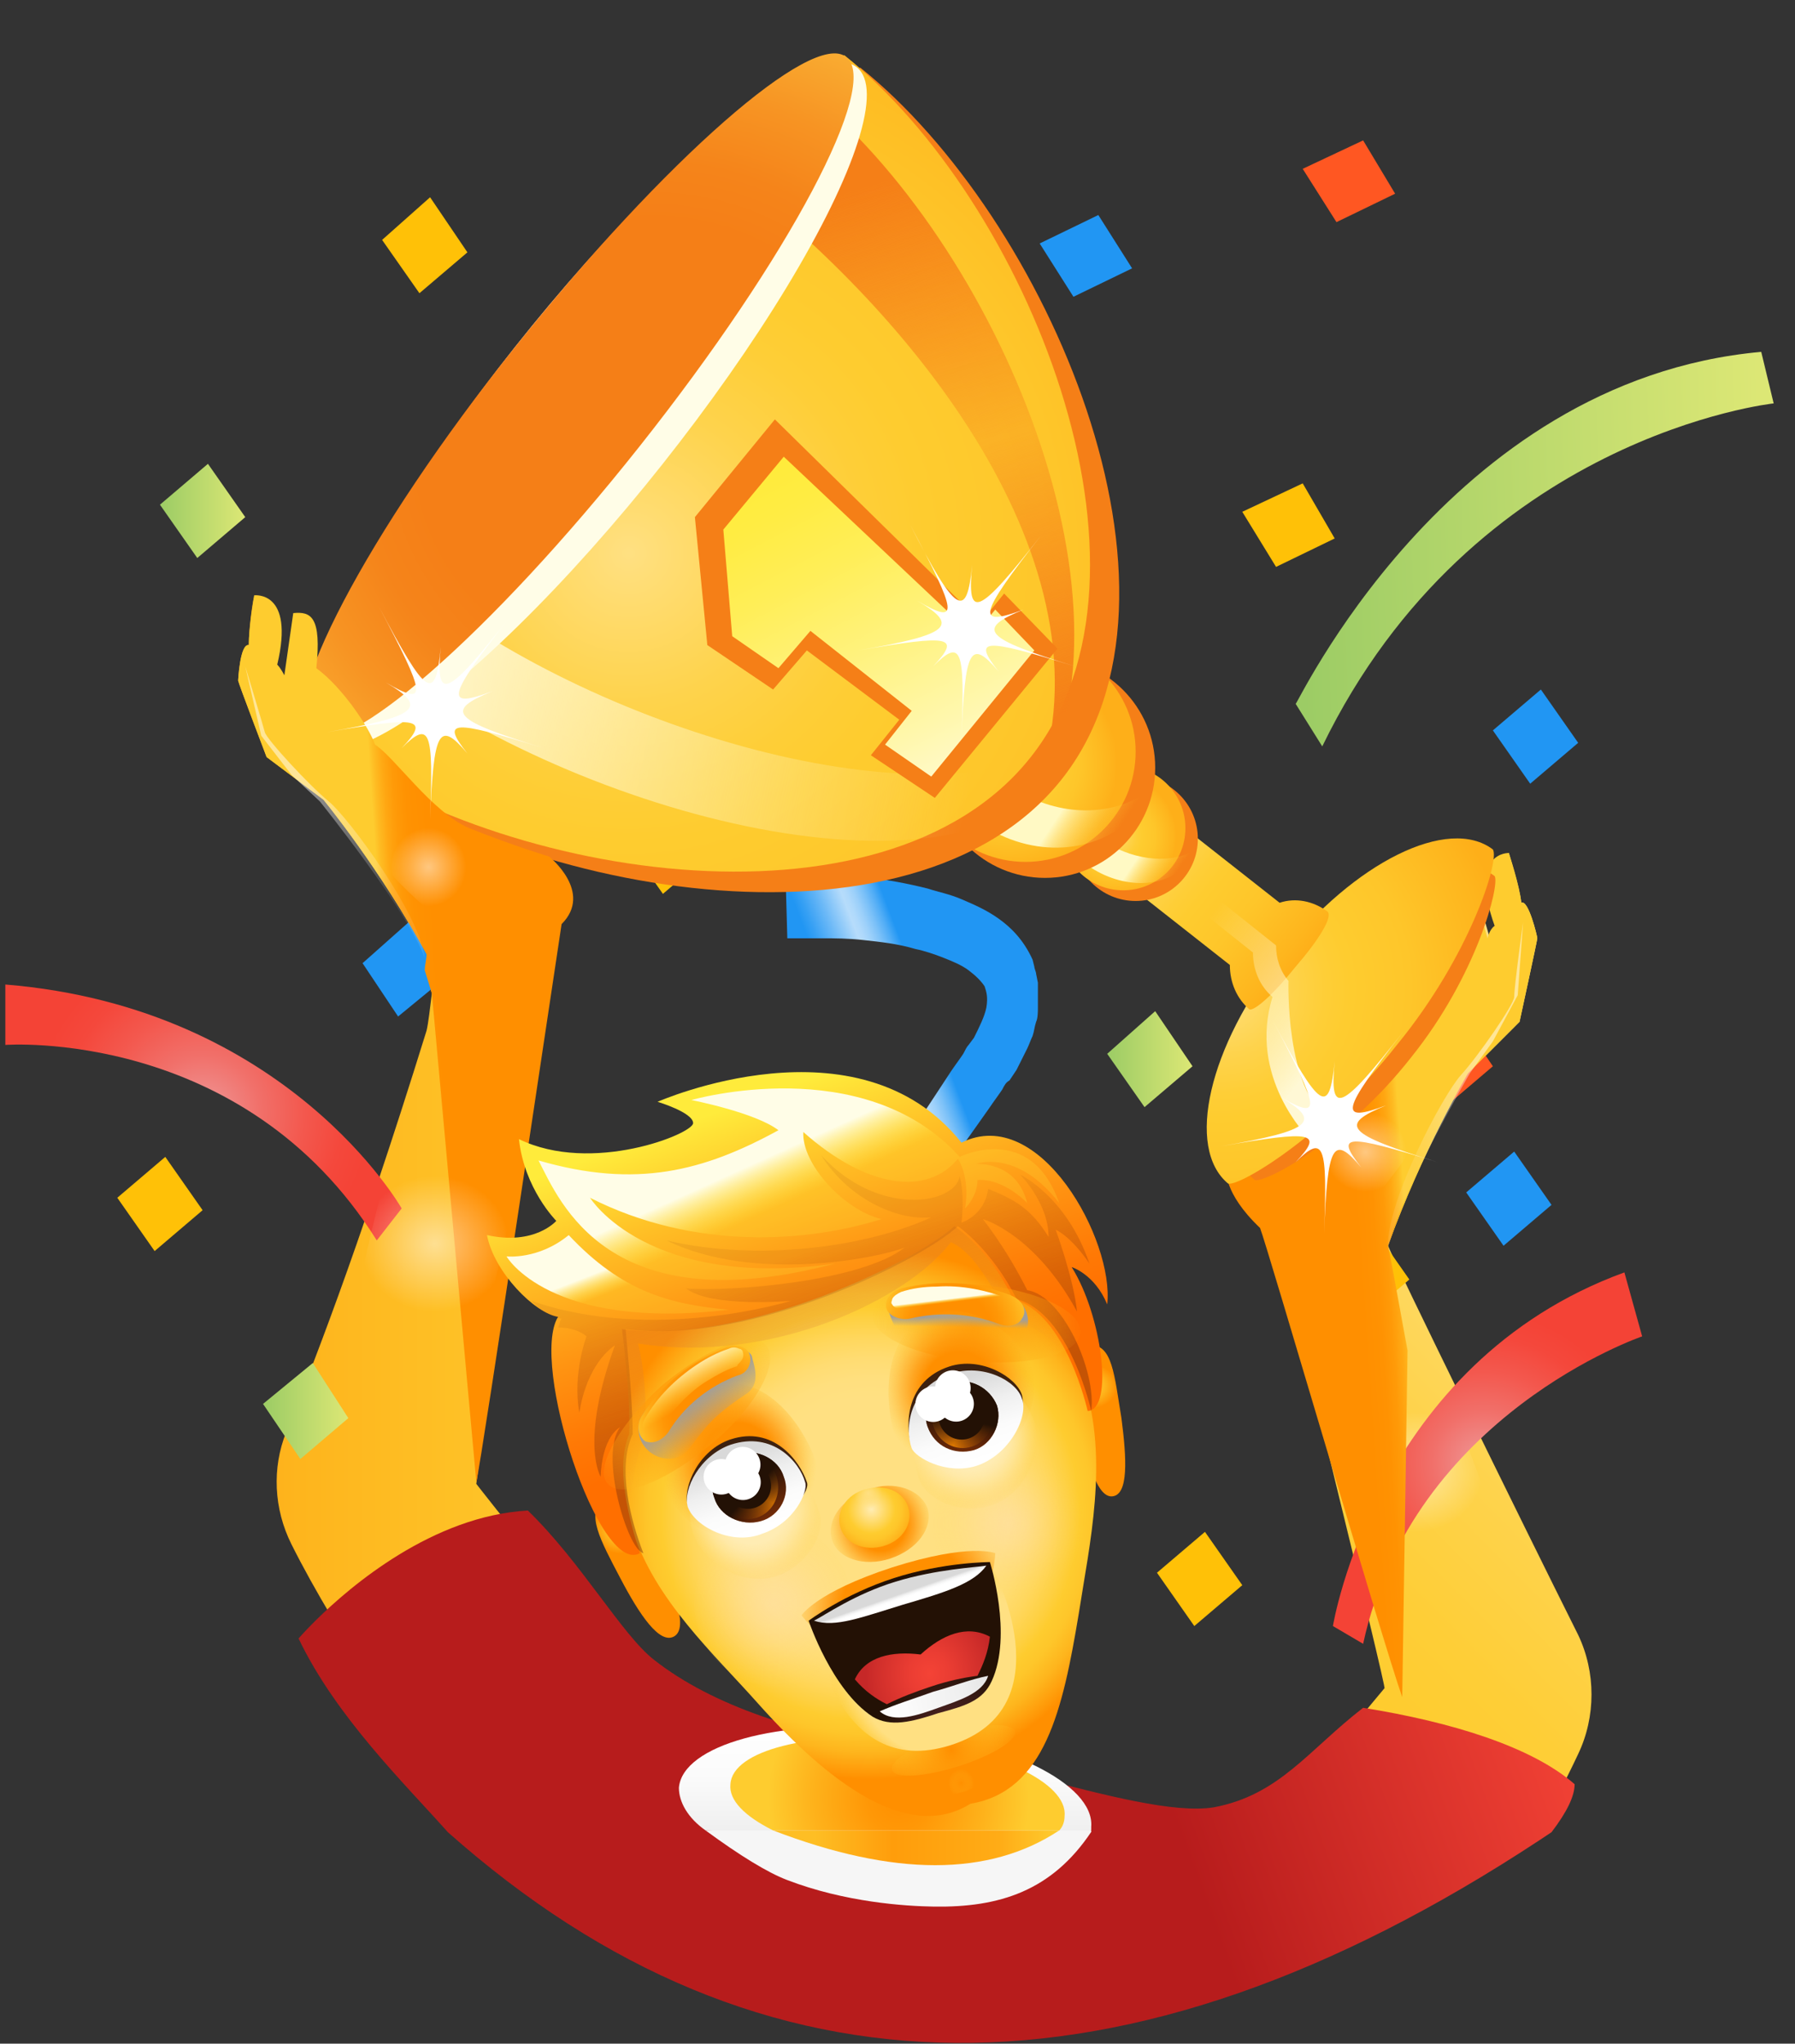 <?xml version="1.0" encoding="UTF-8"?>
<svg width="101px" height="115px" viewBox="0 0 101 115" version="1.1" xmlns="http://www.w3.org/2000/svg" xmlns:xlink="http://www.w3.org/1999/xlink">
    <rect x="0" y="0" width="101" height="115" fill="#333333" stroke="none"/>
    <title>Group 2</title>
    <defs>
        <linearGradient x1="11.597%" y1="159.279%" x2="62.225%" y2="26.175%" id="linearGradient-1">
            <stop stop-color="#FEAF19" offset="0%"></stop>
            <stop stop-color="#FEB51D" offset="7.135%"></stop>
            <stop stop-color="#FEC62A" offset="34.79%"></stop>
            <stop stop-color="#FECC2F" offset="55.24%"></stop>
            <stop stop-color="#FECE37" offset="63.71%"></stop>
            <stop stop-color="#FED34C" offset="76.77%"></stop>
            <stop stop-color="#FFDC70" offset="92.71%"></stop>
            <stop stop-color="#FFE082" offset="100%"></stop>
        </linearGradient>
        <radialGradient cx="50.269%" cy="50.084%" fx="50.269%" fy="50.084%" r="23.689%" gradientTransform="translate(0.503,0.501),scale(1,0.429),rotate(-19.138),translate(-0.503,-0.501)" id="radialGradient-2">
            <stop stop-color="#FFFFFF" offset="0%"></stop>
            <stop stop-color="#FFFFFF" stop-opacity="0.033" offset="96.72%"></stop>
            <stop stop-color="#FFFFFF" stop-opacity="0" offset="100%"></stop>
        </radialGradient>
        <linearGradient x1="-0.301%" y1="50.295%" x2="99.832%" y2="50.295%" id="linearGradient-3">
            <stop stop-color="#FEAF19" offset="0%"></stop>
            <stop stop-color="#FEB51D" offset="7.135%"></stop>
            <stop stop-color="#FEC62A" offset="34.79%"></stop>
            <stop stop-color="#FECC2F" offset="55.24%"></stop>
            <stop stop-color="#FECE37" offset="63.71%"></stop>
            <stop stop-color="#FED34C" offset="76.77%"></stop>
            <stop stop-color="#FFDC70" offset="92.71%"></stop>
            <stop stop-color="#FFE082" offset="100%"></stop>
        </linearGradient>
        <linearGradient x1="67.927%" y1="47.123%" x2="101.413%" y2="41.295%" id="linearGradient-4">
            <stop stop-color="#B71C1C" offset="0%"></stop>
            <stop stop-color="#F44336" offset="100%"></stop>
            <stop stop-color="#D8D8D8" offset="100%"></stop>
            <stop stop-color="#C72723" offset="100%"></stop>
        </linearGradient>
        <linearGradient x1="61.682%" y1="38.87%" x2="43.124%" y2="53.98%" id="linearGradient-5">
            <stop stop-color="#2196F3" offset="0%"></stop>
            <stop stop-color="#51ADF6" offset="10.3%"></stop>
            <stop stop-color="#7CC1F8" offset="21.08%"></stop>
            <stop stop-color="#9CD0FA" offset="30.79%"></stop>
            <stop stop-color="#AFD9FB" offset="38.98%"></stop>
            <stop stop-color="#B6DCFB" offset="44.66%"></stop>
            <stop stop-color="#6CB9F7" offset="69.74%"></stop>
            <stop stop-color="#36A0F4" offset="90.13%"></stop>
            <stop stop-color="#2196F3" offset="100%"></stop>
        </linearGradient>
        <radialGradient cx="48.932%" cy="51.364%" fx="48.932%" fy="51.364%" r="48.932%" gradientTransform="translate(0.489,0.514),scale(1,0.833),rotate(-22.84),translate(-0.489,-0.514)" id="radialGradient-6">
            <stop stop-color="#EF9A9A" offset="0%"></stop>
            <stop stop-color="#EF9392" offset="5.284%"></stop>
            <stop stop-color="#F1706A" offset="34.05%"></stop>
            <stop stop-color="#F3584E" offset="60.39%"></stop>
            <stop stop-color="#F4483C" offset="83.24%"></stop>
            <stop stop-color="#F44336" offset="100%"></stop>
        </radialGradient>
        <linearGradient x1="1.323%" y1="51.517%" x2="98.501%" y2="49.004%" id="linearGradient-7">
            <stop stop-color="#9CCC65" offset="0%"></stop>
            <stop stop-color="#DCE775" offset="99.44%"></stop>
        </linearGradient>
        <radialGradient cx="49.765%" cy="50.222%" fx="49.765%" fy="50.222%" r="65.491%" gradientTransform="translate(0.498,0.502),scale(0.646,1),rotate(-166.974),translate(-0.498,-0.502)" id="radialGradient-8">
            <stop stop-color="#EF9A9A" offset="0%"></stop>
            <stop stop-color="#EF9392" offset="5.284%"></stop>
            <stop stop-color="#F1706A" offset="34.05%"></stop>
            <stop stop-color="#F3584E" offset="60.39%"></stop>
            <stop stop-color="#F4483C" offset="83.24%"></stop>
            <stop stop-color="#F44336" offset="100%"></stop>
        </radialGradient>
        <linearGradient x1="0.567%" y1="50.348%" x2="100.517%" y2="50.348%" id="linearGradient-9">
            <stop stop-color="#9CCC65" offset="0%"></stop>
            <stop stop-color="#DCE775" offset="99.44%"></stop>
        </linearGradient>
        <linearGradient x1="0.246%" y1="49.879%" x2="100.198%" y2="49.879%" id="linearGradient-10">
            <stop stop-color="#9CCC65" offset="0%"></stop>
            <stop stop-color="#DCE775" offset="99.44%"></stop>
        </linearGradient>
        <linearGradient x1="0.873%" y1="49.989%" x2="100.825%" y2="49.989%" id="linearGradient-11">
            <stop stop-color="#9CCC65" offset="0%"></stop>
            <stop stop-color="#DCE775" offset="99.44%"></stop>
        </linearGradient>
        <linearGradient x1="43.854%" y1="51.654%" x2="59.197%" y2="48.849%" id="linearGradient-12">
            <stop stop-color="#FF8F00" offset="0%"></stop>
            <stop stop-color="#FF9202" offset="36.06%"></stop>
            <stop stop-color="#FF9A08" offset="57.59%"></stop>
            <stop stop-color="#FFA813" offset="75.29%"></stop>
            <stop stop-color="#FEBC23" offset="90.83%"></stop>
            <stop stop-color="#FECC2F" offset="100%"></stop>
        </linearGradient>
        <linearGradient x1="59.332%" y1="32.821%" x2="31.993%" y2="81.164%" id="linearGradient-13">
            <stop stop-color="#FFFFFF" stop-opacity="0.5" offset="0%"></stop>
            <stop stop-color="#FFFFFF" stop-opacity="0.1" offset="100%"></stop>
        </linearGradient>
        <radialGradient cx="50.326%" cy="50.195%" fx="50.326%" fy="50.195%" r="21.374%" gradientTransform="translate(0.503,0.502),scale(1,0.792),rotate(39.291),translate(-0.503,-0.502)" id="radialGradient-14">
            <stop stop-color="#FFFFFF" offset="0%"></stop>
            <stop stop-color="#FFFFFF" stop-opacity="0.033" offset="96.72%"></stop>
            <stop stop-color="#FFFFFF" stop-opacity="0" offset="100%"></stop>
        </radialGradient>
        <linearGradient x1="63.071%" y1="61.08%" x2="32.415%" y2="31.955%" id="linearGradient-15">
            <stop stop-color="#F57F17" offset="0%"></stop>
            <stop stop-color="#F57F17" offset="100%"></stop>
        </linearGradient>
        <radialGradient cx="10.888%" cy="46.774%" fx="10.888%" fy="46.774%" r="92.832%" gradientTransform="translate(0.109,0.468),scale(1,0.832),rotate(-51.601),translate(-0.109,-0.468)" id="radialGradient-16">
            <stop stop-color="#FFE082" offset="0%"></stop>
            <stop stop-color="#FFDC70" offset="7.293%"></stop>
            <stop stop-color="#FED34C" offset="23.23%"></stop>
            <stop stop-color="#FECE37" offset="36.29%"></stop>
            <stop stop-color="#FECC2F" offset="44.76%"></stop>
            <stop stop-color="#FEC62A" offset="65.21%"></stop>
            <stop stop-color="#FEB51D" offset="92.87%"></stop>
            <stop stop-color="#FEAF19" offset="100%"></stop>
        </radialGradient>
        <linearGradient x1="87.453%" y1="74.934%" x2="12.229%" y2="20.585%" id="linearGradient-17">
            <stop stop-color="#FEAF19" offset="0%"></stop>
            <stop stop-color="#FEB51D" offset="7.135%"></stop>
            <stop stop-color="#FEC62A" offset="34.79%"></stop>
            <stop stop-color="#FECC2F" offset="55.24%"></stop>
            <stop stop-color="#FECE37" offset="63.71%"></stop>
            <stop stop-color="#FED34C" offset="76.77%"></stop>
            <stop stop-color="#FFDC70" offset="92.71%"></stop>
            <stop stop-color="#FFE082" offset="100%"></stop>
        </linearGradient>
        <linearGradient x1="89.806%" y1="80.34%" x2="11.944%" y2="18.622%" id="linearGradient-18">
            <stop stop-color="#F57F17" offset="0%"></stop>
            <stop stop-color="#F57F17" offset="100%"></stop>
        </linearGradient>
        <radialGradient cx="43.101%" cy="56.49%" fx="43.101%" fy="56.49%" r="49.678%" id="radialGradient-19">
            <stop stop-color="#FFE082" offset="0%"></stop>
            <stop stop-color="#FFDC70" offset="7.293%"></stop>
            <stop stop-color="#FED34C" offset="23.23%"></stop>
            <stop stop-color="#FECE37" offset="36.29%"></stop>
            <stop stop-color="#FECC2F" offset="44.76%"></stop>
            <stop stop-color="#FEC62A" offset="65.21%"></stop>
            <stop stop-color="#FEB51D" offset="92.87%"></stop>
            <stop stop-color="#FEAF19" offset="100%"></stop>
        </radialGradient>
        <linearGradient x1="24.193%" y1="39.764%" x2="83.844%" y2="57.518%" id="linearGradient-20">
            <stop stop-color="#FFF9C4" offset="29.96%"></stop>
            <stop stop-color="#FFEEA0" stop-opacity="0.825" offset="42.25%"></stop>
            <stop stop-color="#FEE070" stop-opacity="0.555" offset="61.09%"></stop>
            <stop stop-color="#FED54C" stop-opacity="0.319" offset="77.69%"></stop>
            <stop stop-color="#FECE37" stop-opacity="0.125" offset="91.22%"></stop>
            <stop stop-color="#FECC2F" stop-opacity="0" offset="100%"></stop>
        </linearGradient>
        <linearGradient x1="75.709%" y1="84.136%" x2="25.26%" y2="18.502%" id="linearGradient-21">
            <stop stop-color="#FFFDE7" stop-opacity="0.9" offset="0%"></stop>
            <stop stop-color="#FFFDE6" stop-opacity="0.885" offset="1.618%"></stop>
            <stop stop-color="#FFFACD" stop-opacity="0.334" offset="62.85%"></stop>
            <stop stop-color="#FFF9C4" stop-opacity="0" offset="100%"></stop>
        </linearGradient>
        <linearGradient x1="89.784%" y1="80.508%" x2="12.038%" y2="18.882%" id="linearGradient-22">
            <stop stop-color="#F57F17" offset="0%"></stop>
            <stop stop-color="#F57F17" offset="100%"></stop>
        </linearGradient>
        <radialGradient cx="42.159%" cy="55.61%" fx="42.159%" fy="55.61%" r="49.604%" id="radialGradient-23">
            <stop stop-color="#FFE082" offset="0%"></stop>
            <stop stop-color="#FFDC70" offset="7.293%"></stop>
            <stop stop-color="#FED34C" offset="23.23%"></stop>
            <stop stop-color="#FECE37" offset="36.29%"></stop>
            <stop stop-color="#FECC2F" offset="44.76%"></stop>
            <stop stop-color="#FEC62A" offset="65.21%"></stop>
            <stop stop-color="#FEB51D" offset="92.87%"></stop>
            <stop stop-color="#FEAF19" offset="100%"></stop>
        </radialGradient>
        <linearGradient x1="25.25%" y1="40.938%" x2="80.44%" y2="56.293%" id="linearGradient-24">
            <stop stop-color="#FFF9C4" offset="29.96%"></stop>
            <stop stop-color="#FFEEA0" stop-opacity="0.825" offset="42.25%"></stop>
            <stop stop-color="#FEE070" stop-opacity="0.555" offset="61.09%"></stop>
            <stop stop-color="#FED54C" stop-opacity="0.319" offset="77.69%"></stop>
            <stop stop-color="#FECE37" stop-opacity="0.125" offset="91.22%"></stop>
            <stop stop-color="#FECC2F" stop-opacity="0" offset="100%"></stop>
        </linearGradient>
        <linearGradient x1="90.176%" y1="86.368%" x2="35.03%" y2="41.166%" id="linearGradient-25">
            <stop stop-color="#F57F17" offset="0%"></stop>
            <stop stop-color="#F57F17" offset="100%"></stop>
        </linearGradient>
        <radialGradient cx="37.111%" cy="55.965%" fx="37.111%" fy="55.965%" r="75.357%" gradientTransform="translate(0.371,0.56),scale(1,0.96),rotate(-51.598),translate(-0.371,-0.56)" id="radialGradient-26">
            <stop stop-color="#FFE082" offset="0%"></stop>
            <stop stop-color="#FFDC70" offset="7.293%"></stop>
            <stop stop-color="#FED34C" offset="23.23%"></stop>
            <stop stop-color="#FECE37" offset="36.29%"></stop>
            <stop stop-color="#FECC2F" offset="44.76%"></stop>
            <stop stop-color="#FEC62A" offset="65.21%"></stop>
            <stop stop-color="#FEB51D" offset="92.87%"></stop>
            <stop stop-color="#FEAF19" offset="100%"></stop>
        </radialGradient>
        <linearGradient x1="1.294%" y1="45.907%" x2="84.44%" y2="53.979%" id="linearGradient-27">
            <stop stop-color="#FFFDE7" stop-opacity="0.9" offset="0%"></stop>
            <stop stop-color="#FFFDE6" stop-opacity="0.885" offset="1.618%"></stop>
            <stop stop-color="#FFFACD" stop-opacity="0.334" offset="62.85%"></stop>
            <stop stop-color="#FFF9C4" stop-opacity="0" offset="100%"></stop>
        </linearGradient>
        <linearGradient x1="45.366%" y1="10.469%" x2="59.131%" y2="90.491%" id="linearGradient-28">
            <stop stop-color="#F57F17" offset="0%"></stop>
            <stop stop-color="#F57F17" stop-opacity="0.3" offset="49.62%"></stop>
            <stop stop-color="#F57F17" offset="100%"></stop>
        </linearGradient>
        <radialGradient cx="62.151%" cy="56.865%" fx="62.151%" fy="56.865%" r="99.636%" gradientTransform="translate(0.622,0.569),scale(1,0.804),rotate(-51.598),translate(-0.622,-0.569)" id="radialGradient-29">
            <stop stop-color="#F57F17" offset="38.62%"></stop>
            <stop stop-color="#F5841A" offset="48.6%"></stop>
            <stop stop-color="#F79423" offset="61.12%"></stop>
            <stop stop-color="#F9AD32" offset="75%"></stop>
            <stop stop-color="#FCD147" offset="89.74%"></stop>
            <stop stop-color="#FFEE58" offset="100%"></stop>
        </radialGradient>
        <linearGradient x1="79.527%" y1="81.43%" x2="6.799%" y2="21.249%" id="linearGradient-30">
            <stop stop-color="#F57F17" offset="0%"></stop>
            <stop stop-color="#F57F17" offset="100%"></stop>
        </linearGradient>
        <linearGradient x1="71.119%" y1="96.968%" x2="21.888%" y2="-0.224%" id="linearGradient-31">
            <stop stop-color="#FFF9C4" offset="0%"></stop>
            <stop stop-color="#FFF7AC" offset="12.5%"></stop>
            <stop stop-color="#FFF27C" offset="41.06%"></stop>
            <stop stop-color="#FFEE58" offset="66.2%"></stop>
            <stop stop-color="#FFEC43" offset="86.7%"></stop>
            <stop stop-color="#FFEB3B" offset="100%"></stop>
        </linearGradient>
        <linearGradient x1="57.233%" y1="48.903%" x2="42.307%" y2="51.414%" id="linearGradient-32">
            <stop stop-color="#FF8F00" offset="0%"></stop>
            <stop stop-color="#FF9202" offset="36.06%"></stop>
            <stop stop-color="#FF9A08" offset="57.59%"></stop>
            <stop stop-color="#FFA813" offset="75.29%"></stop>
            <stop stop-color="#FEBC23" offset="90.83%"></stop>
            <stop stop-color="#FECC2F" offset="100%"></stop>
        </linearGradient>
        <linearGradient x1="33.451%" y1="35.19%" x2="82.199%" y2="78.725%" id="linearGradient-33">
            <stop stop-color="#FFFFFF" stop-opacity="0.5" offset="0%"></stop>
            <stop stop-color="#FFFFFF" stop-opacity="0.1" offset="100%"></stop>
        </linearGradient>
        <radialGradient cx="50.101%" cy="49.861%" fx="50.101%" fy="49.861%" r="18.665%" gradientTransform="translate(0.501,0.499),scale(0.98,1),rotate(134.122),translate(-0.501,-0.499)" id="radialGradient-34">
            <stop stop-color="#FFFFFF" offset="0%"></stop>
            <stop stop-color="#FFFFFF" stop-opacity="0.033" offset="96.72%"></stop>
            <stop stop-color="#FFFFFF" stop-opacity="0" offset="100%"></stop>
        </radialGradient>
        <radialGradient cx="49.685%" cy="49.763%" fx="49.685%" fy="49.763%" r="33.826%" gradientTransform="translate(0.497,0.498),scale(1,0.318),rotate(-166.408),translate(-0.497,-0.498)" id="radialGradient-35">
            <stop stop-color="#FFFFFF" offset="0%"></stop>
            <stop stop-color="#FFFFFF" stop-opacity="0.033" offset="96.72%"></stop>
            <stop stop-color="#FFFFFF" stop-opacity="0" offset="100%"></stop>
        </radialGradient>
        <linearGradient x1="11.816%" y1="60.598%" x2="80.042%" y2="60.598%" id="linearGradient-36">
            <stop stop-color="#FEBE24" offset="0%"></stop>
            <stop stop-color="#FF9D0B" offset="32.141%"></stop>
            <stop stop-color="#FFAC16" offset="75.855%"></stop>
            <stop stop-color="#FECC2F" offset="100%"></stop>
        </linearGradient>
        <linearGradient x1="50.222%" y1="155.717%" x2="50.222%" y2="0.622%" id="linearGradient-37">
            <stop stop-color="#D9D9D9" offset="0%"></stop>
            <stop stop-color="#DBDBDB" offset="2.406%"></stop>
            <stop stop-color="#EFEFEF" offset="35.02%"></stop>
            <stop stop-color="#FBFBFB" offset="67.62%"></stop>
            <stop stop-color="#FFFFFF" offset="100%"></stop>
        </linearGradient>
        <radialGradient cx="50.058%" cy="67.887%" fx="50.058%" fy="67.887%" r="141.268%" gradientTransform="translate(0.501,0.679),scale(0.277,1),rotate(5.452),translate(-0.501,-0.679)" id="radialGradient-38">
            <stop stop-color="#FF8F00" offset="0%"></stop>
            <stop stop-color="#FF9807" offset="24.26%"></stop>
            <stop stop-color="#FEB21B" offset="64.44%"></stop>
            <stop stop-color="#FECC2F" offset="98.2%"></stop>
        </radialGradient>
        <radialGradient cx="49.14%" cy="50.076%" fx="49.14%" fy="50.076%" r="83.227%" gradientTransform="translate(0.491,0.501),scale(0.632,1),rotate(-17.87),translate(-0.491,-0.501)" id="radialGradient-39">
            <stop stop-color="#FF8F00" offset="24.05%"></stop>
            <stop stop-color="#FF9203" stop-opacity="0.718" offset="45.45%"></stop>
            <stop stop-color="#FF9D0B" stop-opacity="0.477" offset="63.76%"></stop>
            <stop stop-color="#FEAF18" stop-opacity="0.251" offset="80.94%"></stop>
            <stop stop-color="#FEC72B" stop-opacity="0.035" offset="97.34%"></stop>
            <stop stop-color="#FECC2F" stop-opacity="0" offset="100%"></stop>
        </radialGradient>
        <radialGradient cx="40.336%" cy="27.76%" fx="40.336%" fy="27.76%" r="41.238%" gradientTransform="translate(0.403,0.278),scale(1,0.341),rotate(-9.058),translate(-0.403,-0.278)" id="radialGradient-40">
            <stop stop-color="#FECC2F" offset="0%"></stop>
            <stop stop-color="#FEC52A" offset="23.06%"></stop>
            <stop stop-color="#FEB31B" offset="55.93%"></stop>
            <stop stop-color="#FF9404" offset="94.54%"></stop>
            <stop stop-color="#FF8F00" offset="100%"></stop>
        </radialGradient>
        <radialGradient cx="33.751%" cy="27.804%" fx="33.751%" fy="27.804%" r="25.09%" gradientTransform="translate(0.338,0.278),scale(1,0.6),rotate(153.321),translate(-0.338,-0.278)" id="radialGradient-41">
            <stop stop-color="#FECC2F" offset="0%"></stop>
            <stop stop-color="#FEC52A" offset="23.06%"></stop>
            <stop stop-color="#FEB31B" offset="55.93%"></stop>
            <stop stop-color="#FF9404" offset="94.54%"></stop>
            <stop stop-color="#FF8F00" offset="100%"></stop>
        </radialGradient>
        <radialGradient cx="55.566%" cy="56.319%" fx="55.566%" fy="56.319%" r="49.823%" gradientTransform="translate(0.556,0.563),scale(1,0.707),rotate(-17.866),translate(-0.556,-0.563)" id="radialGradient-42">
            <stop stop-color="#FFE082" offset="43.57%"></stop>
            <stop stop-color="#FFDF7E" offset="51.02%"></stop>
            <stop stop-color="#FFDC72" offset="58.6%"></stop>
            <stop stop-color="#FFD75D" offset="66.25%"></stop>
            <stop stop-color="#FED041" offset="73.89%"></stop>
            <stop stop-color="#FECC2F" offset="77.87%"></stop>
            <stop stop-color="#FEC62A" offset="82.97%"></stop>
            <stop stop-color="#FEB51D" offset="89.87%"></stop>
            <stop stop-color="#FF9807" offset="97.78%"></stop>
            <stop stop-color="#FF8F00" offset="100%"></stop>
        </radialGradient>
        <linearGradient x1="54.735%" y1="69.451%" x2="34.957%" y2="21.231%" id="linearGradient-43">
            <stop stop-color="#D97F38" stop-opacity="0" offset="0%"></stop>
            <stop stop-color="#D97F38" offset="100%"></stop>
        </linearGradient>
        <linearGradient x1="60.003%" y1="66.527%" x2="38.774%" y2="14.662%" id="linearGradient-44">
            <stop stop-color="#FF6F00" offset="0%"></stop>
            <stop stop-color="#FF7905" offset="14.3%"></stop>
            <stop stop-color="#FF9412" offset="38.69%"></stop>
            <stop stop-color="#FFC026" offset="69.98%"></stop>
            <stop stop-color="#FFEB3B" offset="96.95%"></stop>
        </linearGradient>
        <linearGradient x1="52.905%" y1="54.373%" x2="39.88%" y2="39.922%" id="linearGradient-45">
            <stop stop-color="#FFEB3B" stop-opacity="0.2" offset="0%"></stop>
            <stop stop-color="#FFED4C" stop-opacity="0.31" offset="13.74%"></stop>
            <stop stop-color="#FFF177" stop-opacity="0.526" offset="40.82%"></stop>
            <stop stop-color="#FFF8BC" stop-opacity="0.826" offset="78.25%"></stop>
            <stop stop-color="#FFFDE7" offset="100%"></stop>
        </linearGradient>
        <linearGradient x1="51.968%" y1="51.951%" x2="42.192%" y2="40.658%" id="linearGradient-46">
            <stop stop-color="#FFEB3B" stop-opacity="0.2" offset="0%"></stop>
            <stop stop-color="#FFED4C" stop-opacity="0.31" offset="13.74%"></stop>
            <stop stop-color="#FFF177" stop-opacity="0.526" offset="40.82%"></stop>
            <stop stop-color="#FFF8BC" stop-opacity="0.826" offset="78.25%"></stop>
            <stop stop-color="#FFFDE7" offset="100%"></stop>
        </linearGradient>
        <linearGradient x1="60.935%" y1="66.3%" x2="43.183%" y2="26.692%" id="linearGradient-47">
            <stop stop-color="#89370A" offset="0%"></stop>
            <stop stop-color="#89370A" stop-opacity="0.2" offset="100%"></stop>
        </linearGradient>
        <radialGradient cx="50.508%" cy="50.318%" fx="50.508%" fy="50.318%" r="49.957%" id="radialGradient-48">
            <stop stop-color="#FFE0B2" offset="0%"></stop>
            <stop stop-color="#FFE0AF" stop-opacity="0.775" offset="22.47%"></stop>
            <stop stop-color="#FFDEA4" stop-opacity="0.58" offset="42.04%"></stop>
            <stop stop-color="#FFDC92" stop-opacity="0.395" offset="60.51%"></stop>
            <stop stop-color="#FFDA79" stop-opacity="0.217" offset="78.31%"></stop>
            <stop stop-color="#FFD659" stop-opacity="0.045" offset="95.5%"></stop>
            <stop stop-color="#FFD54F" stop-opacity="0" offset="100%"></stop>
        </radialGradient>
        <radialGradient cx="49.252%" cy="50.136%" fx="49.252%" fy="50.136%" r="135.859%" gradientTransform="translate(0.493,0.501),scale(0.379,1),rotate(5.289),translate(-0.493,-0.501)" id="radialGradient-49">
            <stop stop-color="#FF8F00" offset="0.496%"></stop>
            <stop stop-color="#FF9404" stop-opacity="0.765" offset="23.89%"></stop>
            <stop stop-color="#FFA30F" stop-opacity="0.48" offset="52.26%"></stop>
            <stop stop-color="#FEBB22" stop-opacity="0.17" offset="83.07%"></stop>
            <stop stop-color="#FECC2F" stop-opacity="0" offset="100%"></stop>
        </radialGradient>
        <linearGradient x1="50.312%" y1="40.546%" x2="49.592%" y2="57.879%" id="linearGradient-50">
            <stop stop-color="#9E9E9E" offset="30.4%"></stop>
            <stop stop-color="#9E9E9E" stop-opacity="0" offset="100%"></stop>
        </linearGradient>
        <radialGradient cx="48.856%" cy="111.549%" fx="48.856%" fy="111.549%" r="253.156%" gradientTransform="translate(0.489,1.115),scale(0.309,1),rotate(-2.897),translate(-0.489,-1.115)" id="radialGradient-51">
            <stop stop-color="#FF8F00" offset="33.36%"></stop>
            <stop stop-color="#FF9706" offset="42.48%"></stop>
            <stop stop-color="#FFAD17" offset="56.69%"></stop>
            <stop stop-color="#FECC2F" offset="71.98%"></stop>
            <stop stop-color="#FFE082" offset="100%"></stop>
        </radialGradient>
        <linearGradient x1="45.673%" y1="43.781%" x2="51.842%" y2="56.645%" id="linearGradient-52">
            <stop stop-color="#FFFDE7" offset="0%"></stop>
            <stop stop-color="#FFF8BC" stop-opacity="0.782" offset="15.61%"></stop>
            <stop stop-color="#FFF177" stop-opacity="0.408" offset="42.47%"></stop>
            <stop stop-color="#FFED4C" stop-opacity="0.137" offset="61.91%"></stop>
            <stop stop-color="#FFEB3B" stop-opacity="0" offset="71.77%"></stop>
        </linearGradient>
        <radialGradient cx="50.47%" cy="49.85%" fx="50.47%" fy="49.85%" r="51.516%" gradientTransform="translate(0.505,0.498),scale(1,0.963),rotate(72.131),translate(-0.505,-0.498)" id="radialGradient-53">
            <stop stop-color="#FFE0B2" offset="0%"></stop>
            <stop stop-color="#FFE0AF" stop-opacity="0.775" offset="22.47%"></stop>
            <stop stop-color="#FFDEA4" stop-opacity="0.58" offset="42.04%"></stop>
            <stop stop-color="#FFDC92" stop-opacity="0.395" offset="60.51%"></stop>
            <stop stop-color="#FFDA79" stop-opacity="0.217" offset="78.31%"></stop>
            <stop stop-color="#FFD659" stop-opacity="0.045" offset="95.5%"></stop>
            <stop stop-color="#FFD54F" stop-opacity="0" offset="100%"></stop>
        </radialGradient>
        <radialGradient cx="48.594%" cy="49.863%" fx="48.594%" fy="49.863%" r="49.773%" gradientTransform="translate(0.486,0.499),scale(1,0.92),rotate(-20.928),translate(-0.486,-0.499)" id="radialGradient-54">
            <stop stop-color="#FF8F00" offset="45.27%"></stop>
            <stop stop-color="#FF9203" stop-opacity="0.718" offset="60.69%"></stop>
            <stop stop-color="#FF9D0B" stop-opacity="0.477" offset="73.89%"></stop>
            <stop stop-color="#FEAF18" stop-opacity="0.251" offset="86.27%"></stop>
            <stop stop-color="#FEC72B" stop-opacity="0.035" offset="98.08%"></stop>
            <stop stop-color="#FECC2F" stop-opacity="0" offset="100%"></stop>
        </radialGradient>
        <radialGradient cx="46.083%" cy="48.578%" fx="46.083%" fy="48.578%" r="54.86%" gradientTransform="translate(0.461,0.486),scale(1,0.883),rotate(-24.947),translate(-0.461,-0.486)" id="radialGradient-55">
            <stop stop-color="#FFECB3" offset="45.27%"></stop>
            <stop stop-color="#FFEBB0" stop-opacity="0.799" offset="56.26%"></stop>
            <stop stop-color="#FFE9A5" stop-opacity="0.627" offset="65.68%"></stop>
            <stop stop-color="#FFE493" stop-opacity="0.466" offset="74.51%"></stop>
            <stop stop-color="#FFDE7B" stop-opacity="0.311" offset="82.99%"></stop>
            <stop stop-color="#FED75A" stop-opacity="0.161" offset="91.22%"></stop>
            <stop stop-color="#FECD34" stop-opacity="0.016" offset="99.15%"></stop>
            <stop stop-color="#FECC2F" stop-opacity="0" offset="100%"></stop>
        </radialGradient>
        <linearGradient x1="65.135%" y1="84.859%" x2="39.565%" y2="16.942%" id="linearGradient-56">
            <stop stop-color="#FFFFFF" offset="0%"></stop>
            <stop stop-color="#FBFBFB" offset="32.38%"></stop>
            <stop stop-color="#EFEFEF" offset="64.98%"></stop>
            <stop stop-color="#DBDBDB" offset="97.59%"></stop>
            <stop stop-color="#D9D9D9" offset="100%"></stop>
        </linearGradient>
        <linearGradient x1="70.418%" y1="100.176%" x2="40.482%" y2="10.225%" id="linearGradient-57">
            <stop stop-color="#772D08" offset="0%"></stop>
            <stop stop-color="#231105" offset="100%"></stop>
        </linearGradient>
        <linearGradient x1="92.731%" y1="74.529%" x2="11.934%" y2="30.859%" id="linearGradient-58">
            <stop stop-color="#FF8F00" stop-opacity="0" offset="0%"></stop>
            <stop stop-color="#FF8F00" offset="45.27%"></stop>
            <stop stop-color="#FF9203" stop-opacity="0.718" offset="60.69%"></stop>
            <stop stop-color="#FF9D0B" stop-opacity="0.477" offset="73.89%"></stop>
            <stop stop-color="#FEAF18" stop-opacity="0.251" offset="86.27%"></stop>
            <stop stop-color="#FEC72B" stop-opacity="0.035" offset="98.08%"></stop>
            <stop stop-color="#FECC2F" stop-opacity="0" offset="100%"></stop>
        </linearGradient>
        <linearGradient x1="63.864%" y1="7.227%" x2="43.526%" y2="98.844%" id="linearGradient-59">
            <stop stop-color="#231105" offset="51.1%"></stop>
            <stop stop-color="#421B06" stop-opacity="0.6" offset="70.67%"></stop>
            <stop stop-color="#772D08" stop-opacity="0" offset="100%"></stop>
        </linearGradient>
        <radialGradient cx="48.559%" cy="51.04%" fx="48.559%" fy="51.04%" r="46.935%" gradientTransform="translate(0.486,0.51),scale(0.997,1),rotate(165.193),translate(-0.486,-0.51)" id="radialGradient-60">
            <stop stop-color="#FF8F00" offset="45.27%"></stop>
            <stop stop-color="#FF9203" stop-opacity="0.718" offset="60.69%"></stop>
            <stop stop-color="#FF9D0B" stop-opacity="0.477" offset="73.89%"></stop>
            <stop stop-color="#FEAF18" stop-opacity="0.251" offset="86.27%"></stop>
            <stop stop-color="#FEC72B" stop-opacity="0.035" offset="98.08%"></stop>
            <stop stop-color="#FECC2F" stop-opacity="0" offset="100%"></stop>
        </radialGradient>
        <radialGradient cx="48.465%" cy="50.187%" fx="48.465%" fy="50.187%" r="52.009%" gradientTransform="translate(0.485,0.502),scale(1,0.946),rotate(169.207),translate(-0.485,-0.502)" id="radialGradient-61">
            <stop stop-color="#FFECB3" offset="45.27%"></stop>
            <stop stop-color="#FFEBB0" stop-opacity="0.799" offset="56.26%"></stop>
            <stop stop-color="#FFE9A5" stop-opacity="0.627" offset="65.68%"></stop>
            <stop stop-color="#FFE493" stop-opacity="0.466" offset="74.51%"></stop>
            <stop stop-color="#FFDE7B" stop-opacity="0.311" offset="82.99%"></stop>
            <stop stop-color="#FED75A" stop-opacity="0.161" offset="91.22%"></stop>
            <stop stop-color="#FECD34" stop-opacity="0.016" offset="99.15%"></stop>
            <stop stop-color="#FECC2F" stop-opacity="0" offset="100%"></stop>
        </radialGradient>
        <linearGradient x1="64.958%" y1="84.092%" x2="40.302%" y2="22.07%" id="linearGradient-62">
            <stop stop-color="#FFFFFF" offset="0%"></stop>
            <stop stop-color="#FBFBFB" offset="32.38%"></stop>
            <stop stop-color="#EFEFEF" offset="64.98%"></stop>
            <stop stop-color="#DBDBDB" offset="97.59%"></stop>
            <stop stop-color="#D9D9D9" offset="100%"></stop>
        </linearGradient>
        <linearGradient x1="66.432%" y1="95.281%" x2="36.905%" y2="7.956%" id="linearGradient-63">
            <stop stop-color="#772D08" offset="0%"></stop>
            <stop stop-color="#231105" offset="100%"></stop>
        </linearGradient>
        <linearGradient x1="35.108%" y1="95.234%" x2="76.319%" y2="10.216%" id="linearGradient-64">
            <stop stop-color="#FF8F00" stop-opacity="0" offset="0%"></stop>
            <stop stop-color="#FF8F00" offset="45.27%"></stop>
            <stop stop-color="#FF9203" stop-opacity="0.718" offset="60.69%"></stop>
            <stop stop-color="#FF9D0B" stop-opacity="0.477" offset="73.89%"></stop>
            <stop stop-color="#FEAF18" stop-opacity="0.251" offset="86.27%"></stop>
            <stop stop-color="#FEC72B" stop-opacity="0.035" offset="98.08%"></stop>
            <stop stop-color="#FECC2F" stop-opacity="0" offset="100%"></stop>
        </linearGradient>
        <linearGradient x1="17.838%" y1="22.687%" x2="88.607%" y2="83.72%" id="linearGradient-65">
            <stop stop-color="#231105" offset="51.1%"></stop>
            <stop stop-color="#421B06" stop-opacity="0.6" offset="70.67%"></stop>
            <stop stop-color="#772D08" stop-opacity="0" offset="100%"></stop>
        </linearGradient>
        <radialGradient cx="50.935%" cy="50.648%" fx="50.935%" fy="50.648%" r="66.961%" gradientTransform="translate(0.509,0.506),scale(0.778,1),rotate(-17.866),translate(-0.509,-0.506)" id="radialGradient-66">
            <stop stop-color="#FF8F00" offset="45.27%"></stop>
            <stop stop-color="#FF9203" stop-opacity="0.718" offset="60.69%"></stop>
            <stop stop-color="#FF9D0B" stop-opacity="0.477" offset="73.89%"></stop>
            <stop stop-color="#FEAF18" stop-opacity="0.251" offset="86.27%"></stop>
            <stop stop-color="#FEC72B" stop-opacity="0.035" offset="98.08%"></stop>
            <stop stop-color="#FECC2F" stop-opacity="0" offset="100%"></stop>
        </radialGradient>
        <radialGradient cx="46.173%" cy="37.902%" fx="46.173%" fy="37.902%" r="74.689%" gradientTransform="translate(0.462,0.379),scale(0.859,1),rotate(-17.866),translate(-0.462,-0.379)" id="radialGradient-67">
            <stop stop-color="#FFECB3" offset="0%"></stop>
            <stop stop-color="#FECC2F" offset="47.33%"></stop>
            <stop stop-color="#FEC62A" offset="59.45%"></stop>
            <stop stop-color="#FEB51D" offset="75.89%"></stop>
            <stop stop-color="#FF9807" offset="94.71%"></stop>
            <stop stop-color="#FF8F00" offset="100%"></stop>
        </radialGradient>
        <radialGradient cx="51.071%" cy="46.432%" fx="51.071%" fy="46.432%" r="28.993%" gradientTransform="translate(0.511,0.464),scale(0.545,1),rotate(72.132),translate(-0.511,-0.464)" id="radialGradient-68">
            <stop stop-color="#FFE082" offset="0%"></stop>
            <stop stop-color="#FFE082" stop-opacity="0.07" offset="92.99%"></stop>
            <stop stop-color="#FFE082" stop-opacity="0" offset="100%"></stop>
        </radialGradient>
        <radialGradient cx="50.594%" cy="47.8%" fx="50.594%" fy="47.8%" r="29.383%" gradientTransform="translate(0.506,0.478),scale(0.543,1),rotate(72.132),translate(-0.506,-0.478)" id="radialGradient-69">
            <stop stop-color="#FFD54F" offset="0%"></stop>
            <stop stop-color="#FFD54F" stop-opacity="0" offset="100%"></stop>
        </radialGradient>
        <radialGradient cx="49.446%" cy="59.924%" fx="49.446%" fy="59.924%" r="41.53%" gradientTransform="translate(0.494,0.599),scale(0.516,1),rotate(72.134),translate(-0.494,-0.599)" id="radialGradient-70">
            <stop stop-color="#FF8F00" offset="0%"></stop>
            <stop stop-color="#FFA612" stop-opacity="0.573" offset="42.72%"></stop>
            <stop stop-color="#FECC2F" stop-opacity="0" offset="100%"></stop>
        </radialGradient>
        <radialGradient cx="50.019%" cy="48.206%" fx="50.019%" fy="48.206%" r="71.513%" gradientTransform="translate(0.5,0.482),scale(0.901,1),rotate(138.971),translate(-0.5,-0.482)" id="radialGradient-71">
            <stop stop-color="#FF8F00" offset="0.496%"></stop>
            <stop stop-color="#FF9404" stop-opacity="0.765" offset="23.89%"></stop>
            <stop stop-color="#FFA30F" stop-opacity="0.48" offset="52.26%"></stop>
            <stop stop-color="#FEBB22" stop-opacity="0.17" offset="83.07%"></stop>
            <stop stop-color="#FECC2F" stop-opacity="0" offset="100%"></stop>
        </radialGradient>
        <linearGradient x1="38.591%" y1="30.81%" x2="66.883%" y2="65.605%" id="linearGradient-72">
            <stop stop-color="#9E9E9E" offset="30.4%"></stop>
            <stop stop-color="#9E9E9E" stop-opacity="0" offset="100%"></stop>
        </linearGradient>
        <radialGradient cx="63.456%" cy="66.932%" fx="63.456%" fy="66.932%" r="111.94%" gradientTransform="translate(0.635,0.669),scale(0.864,1),rotate(147.16),translate(-0.635,-0.669)" id="radialGradient-73">
            <stop stop-color="#FF8F00" offset="33.36%"></stop>
            <stop stop-color="#FF9706" offset="42.48%"></stop>
            <stop stop-color="#FFAD17" offset="56.69%"></stop>
            <stop stop-color="#FECC2F" offset="71.98%"></stop>
            <stop stop-color="#FFE082" offset="100%"></stop>
        </radialGradient>
        <linearGradient x1="35.193%" y1="22.831%" x2="68.241%" y2="72.736%" id="linearGradient-74">
            <stop stop-color="#FFFDE7" offset="0%"></stop>
            <stop stop-color="#FFF8BC" stop-opacity="0.782" offset="15.61%"></stop>
            <stop stop-color="#FFF177" stop-opacity="0.408" offset="42.47%"></stop>
            <stop stop-color="#FFED4C" stop-opacity="0.137" offset="61.91%"></stop>
            <stop stop-color="#FFEB3B" stop-opacity="0" offset="71.77%"></stop>
        </linearGradient>
        <radialGradient cx="48.517%" cy="49.435%" fx="48.517%" fy="49.435%" r="130.485%" gradientTransform="translate(0.485,0.494),scale(0.41,1),rotate(-17.869),translate(-0.485,-0.494)" id="radialGradient-75">
            <stop stop-color="#FF8F00" offset="0%"></stop>
            <stop stop-color="#FFA612" stop-opacity="0.573" offset="42.72%"></stop>
            <stop stop-color="#FECC2F" stop-opacity="0" offset="100%"></stop>
        </radialGradient>
        <radialGradient cx="54.706%" cy="57.178%" fx="54.706%" fy="57.178%" r="111.045%" gradientTransform="translate(0.547,0.572),scale(0.561,1),rotate(-17.87),translate(-0.547,-0.572)" id="radialGradient-76">
            <stop stop-color="#FF8F00" offset="54.79%"></stop>
            <stop stop-color="#FF9203" stop-opacity="0.718" offset="67.52%"></stop>
            <stop stop-color="#FF9D0B" stop-opacity="0.477" offset="78.43%"></stop>
            <stop stop-color="#FEAF18" stop-opacity="0.251" offset="88.66%"></stop>
            <stop stop-color="#FEC72B" stop-opacity="0.035" offset="98.42%"></stop>
            <stop stop-color="#FECC2F" stop-opacity="0" offset="100%"></stop>
        </radialGradient>
        <radialGradient cx="53.617%" cy="49.009%" fx="53.617%" fy="49.009%" r="51.736%" gradientTransform="translate(0.536,0.49),scale(0.908,1),rotate(-17.866),translate(-0.536,-0.49)" id="radialGradient-77">
            <stop stop-color="#FFE082" offset="76.88%"></stop>
            <stop stop-color="#FFDF7F" stop-opacity="0.754" offset="82.57%"></stop>
            <stop stop-color="#FFDD74" stop-opacity="0.543" offset="87.44%"></stop>
            <stop stop-color="#FFD862" stop-opacity="0.345" offset="92.01%"></stop>
            <stop stop-color="#FED24A" stop-opacity="0.157" offset="96.37%"></stop>
            <stop stop-color="#FECC2F" stop-opacity="0" offset="100%"></stop>
        </radialGradient>
        <radialGradient cx="70.84%" cy="105.744%" fx="70.84%" fy="105.744%" r="42.878%" gradientTransform="translate(0.708,1.057),scale(0.836,1),rotate(-17.866),translate(-0.708,-1.057)" id="radialGradient-78">
            <stop stop-color="#5A2A2D" offset="0%"></stop>
            <stop stop-color="#231105" offset="100%"></stop>
        </radialGradient>
        <linearGradient x1="52.955%" y1="52.257%" x2="48.152%" y2="47.299%" id="linearGradient-79">
            <stop stop-color="#FFFFFF" offset="0%"></stop>
            <stop stop-color="#FBFBFB" offset="32.38%"></stop>
            <stop stop-color="#EFEFEF" offset="64.98%"></stop>
            <stop stop-color="#DBDBDB" offset="97.59%"></stop>
            <stop stop-color="#D9D9D9" offset="100%"></stop>
        </linearGradient>
        <radialGradient cx="55.301%" cy="61.557%" fx="55.301%" fy="61.557%" r="88.393%" gradientTransform="translate(0.553,0.616),scale(0.54,1),rotate(-17.866),translate(-0.553,-0.616)" id="radialGradient-80">
            <stop stop-color="#F44336" offset="0%"></stop>
            <stop stop-color="#EB3D33" offset="30.32%"></stop>
            <stop stop-color="#D12F2B" offset="80.57%"></stop>
            <stop stop-color="#C62828" offset="99.44%"></stop>
        </radialGradient>
        <linearGradient x1="-33.506%" y1="62.029%" x2="137.598%" y2="40.779%" id="linearGradient-81">
            <stop stop-color="#FFFFFF" offset="0%"></stop>
            <stop stop-color="#FBFBFB" offset="32.38%"></stop>
            <stop stop-color="#EFEFEF" offset="64.98%"></stop>
            <stop stop-color="#DBDBDB" offset="97.59%"></stop>
            <stop stop-color="#D9D9D9" offset="100%"></stop>
        </linearGradient>
    </defs>
    <g id="Page-1" stroke="none" stroke-width="1" fill="none" fill-rule="evenodd">
        <g id="Group-2" transform="translate(0.3, 0.005)" fill-rule="nonzero">
            <g id="Group" transform="translate(13.1, 33.595)">
                <path d="M64.5,61.4 L60,66.8 C60,66.8 64.3,68.5 68,69.4 L73.1,69.4 C73.1,69.4 73.2,69.3 73.2,69.3 C73.8,68.3 74.7,66.6 75.4,65.1 C76.4,63 76.4,60.5 75.4,58.4 C72.1,51.8 65.1,37.5 64.7,36.5 C66.6,31.2 69.2,26.8 69.2,26.8 L72.1,23.9 C72.1,23.9 73.1,19.3 73.1,19.2 C73.1,19.1 72.6,17 72.2,17.2 C72.1,16.3 71.6,14.8 71.5,14.4 C70.9,14.7 70.2,15.5 71.3,18.4 C71,18.6 70.5,21.7 70.5,21.7 C70.5,21.7 68.6,23.6 67.8,25.7 C68.4,23.5 69.6,20.2 70.4,19.1 C70.4,19.1 69.6,16.3 69.4,15.6 C69.4,15.6 69.4,15.6 69.4,15.6 C68.7,15.8 68.5,16.5 69.1,18.9 C67.7,20.2 66.6,22.7 66.4,23.7 C65.9,24.1 64.9,25 64.4,26.4 C63.6,27.6 60.6,30.2 59.6,32.1 C59.1,30.7 55.6,32.1 58.2,35.4 C58.6,37 64.7,61.7 64.5,61.4 Z" id="Path" fill="url(#linearGradient-1)"></path>
                <path d="M69.3,48.1 C72.7,56.9 74.1,64.6 72.4,65.2 C70.7,65.8 66.6,59.1 63.2,50.3 C59.8,41.5 58.4,33.8 60.1,33.2 C61.8,32.6 65.9,39.3 69.3,48.1 Z" id="Path" fill="url(#radialGradient-2)" opacity="0.5"></path>
                <path d="M44.7,67.7 C42,67 39.1,66.2 36.8,65.9 C31,65.1 26,63.3 22.7,60.7 C20.4,58.9 13.4,49.9 13.4,49.9 C13.4,49.9 16.4,27.3 17,21.3 L17.1,21.3 C17.4,20.1 17.6,19.1 17.8,18.6 C19.9,15.2 15.4,14.3 15.1,15.8 C13.8,14.1 10.7,11.7 9.7,10.7 C9,9.4 7.9,8.7 7.3,8.3 C7,7.4 5.5,5.1 4,4 C4.2,1.6 3.9,1 3.2,0.9 C3.2,0.9 3.2,0.9 3.2,0.9 C3.1,1.6 2.7,4.4 2.7,4.4 C3.7,5.4 5.3,8.4 6.2,10.4 C5.2,8.5 3,6.9 3,6.9 C3,6.9 2,4 1.7,3.8 C2.4,0.9 1.5,0.2 0.9,0 C0.8,0.3 0.6,1.8 0.6,2.7 C0.1,2.6 3.55271368e-15,4.7 3.55271368e-15,4.7 C3.55271368e-15,4.8 1.6,9 1.6,9 L4.8,11.4 C4.8,11.4 8,15.3 10.6,20.1 C10.6,20.4 10.5,20.7 10.5,21 L10.9,22.3 L10.9,22.3 C10.8,23.1 10.7,24 10.6,24.4 C6.6,37.3 4,43.7 2.7,47 C1.9,49 2,51.3 3,53.3 C5.6,58.5 10.3,65.3 12.8,68.4 L48.4,68.4 C47.2,68.4 45.9,68.1 44.7,67.7 Z" id="Path" fill="url(#linearGradient-3)"></path>
            </g>
            <path d="M24.9,103.095 C22.5,100.395 18.6,96.595 16.5,92.195 C16.5,92.195 16.763,91.887 17.247,91.397 L17.485,91.158 C19.431,89.238 24.046,85.297 29.4,84.995 C32.4,87.895 34.7,91.995 36.5,93.395 C39.8,95.995 44.8,97.595 50,98.295 C52.098,98.544 54.512,99.122 56.918,99.736 L57.819,99.967 C61.868,101.011 65.78,102.055 68,101.695 C71.7,100.995 73.3,98.495 76.4,96.095 C81.4,96.895 85.9,98.295 88.3,100.395 C88.3,101.062 87.867,101.962 87,103.095 L87,103.095 L86.293,103.565 C62.986,118.904 42.522,118.748 24.9,103.095 L24.9,103.095 Z" id="Combined-Shape" fill="url(#linearGradient-4)"></path>
            <path d="M59.9,76.495 C59.4,75.895 58.7,75.395 58.1,75.095 C57.5,74.795 56.8,74.495 56.2,74.295 C55.6,74.095 54.9,73.795 54.3,73.595 C54,73.495 53.7,73.395 53.3,73.195 C53,73.095 52.7,72.895 52.4,72.795 C51.8,72.495 51.3,72.095 51.1,71.795 C51,71.595 50.9,71.495 50.9,71.195 C50.9,70.995 50.9,70.695 50.9,70.395 C51,69.795 51.3,69.095 51.6,68.395 C51.9,67.695 52.3,66.995 52.7,66.295 C53.5,64.895 54.5,63.595 55.4,62.295 C55.6,61.995 55.9,61.595 56.1,61.295 C56.2,61.095 56.3,60.895 56.5,60.795 L56.9,60.195 C57,59.995 57.1,59.795 57.2,59.595 C57.3,59.395 57.4,59.195 57.5,58.995 C57.6,58.795 57.7,58.495 57.8,58.295 C57.9,57.995 57.9,57.795 58,57.495 C58.1,57.295 58.1,56.895 58.1,56.695 C58.1,56.395 58.1,56.095 58.1,55.795 C58.1,55.595 58.1,55.495 58.1,55.295 L58,54.795 C58,54.695 57.9,54.495 57.9,54.395 L57.8,53.995 C57.3,52.895 56.6,52.195 55.9,51.695 C55.2,51.195 54.5,50.895 53.8,50.595 C53.1,50.295 52.5,50.195 51.9,49.995 C50.7,49.695 49.6,49.495 48.6,49.395 C47.6,49.295 46.8,49.195 46.1,49.195 C45.4,49.195 44.8,49.195 44.5,49.195 C44.1,49.195 43.9,49.195 43.9,49.195 L43.9,49.195 L44,52.795 L44,52.795 C44,52.795 44.2,52.795 44.5,52.795 C44.8,52.795 45.4,52.795 46,52.795 C46.7,52.795 47.4,52.795 48.3,52.895 C49.2,52.995 50.2,53.095 51.2,53.395 C51.7,53.495 52.3,53.695 52.8,53.895 C53.3,54.095 53.8,54.295 54.2,54.595 C54.6,54.895 54.9,55.195 55.1,55.495 C55.2,55.795 55.3,56.095 55.2,56.695 C55.1,57.195 54.8,57.795 54.5,58.395 L54.2,58.795 C54.1,58.895 54,59.095 53.9,59.295 C53.7,59.595 53.4,59.995 53.2,60.295 C52.3,61.695 51.3,63.095 50.5,64.595 C50.1,65.395 49.7,66.095 49.3,66.995 C48.9,67.895 48.6,68.695 48.4,69.795 C48.3,70.295 48.3,70.895 48.4,71.595 C48.5,72.195 48.8,72.795 49.1,73.295 C49.4,73.795 49.8,74.095 50.2,74.395 C50.6,74.695 51,74.895 51.3,75.095 C51.7,75.295 52,75.395 52.4,75.595 C52.7,75.695 53.1,75.895 53.5,75.995 C54.2,76.195 54.8,76.395 55.5,76.595 C56.1,76.795 56.7,76.995 57.2,77.195 C57.7,77.395 58.2,77.695 58.4,77.995 C58.7,78.295 58.8,78.595 58.9,78.995 C59,79.395 58.9,79.795 58.8,80.295 C58.6,81.195 58.2,81.995 57.9,82.595 C57.7,82.895 57.6,83.195 57.4,83.395 C57.3,83.595 57.1,83.795 57,83.995 C56.8,84.295 56.7,84.495 56.7,84.495 L56.7,84.495 C56.5,84.795 56.6,85.095 56.8,85.295 C57,85.495 57.4,85.495 57.6,85.195 C57.6,85.195 57.7,84.995 58,84.695 C58.1,84.495 58.3,84.395 58.4,84.095 C58.6,83.895 58.8,83.595 59,83.295 C59.4,82.695 59.9,81.895 60.3,80.795 C60.5,80.195 60.7,79.595 60.6,78.795 C60.8,77.995 60.4,77.095 59.9,76.495 Z" id="Path" fill="url(#linearGradient-5)"></path>
            <path d="M74.7,91.495 C74.7,91.495 77.1,76.695 91.1,71.595 L92.1,75.195 C92.1,75.195 79.2,79.595 76.4,92.495" id="Path" fill="url(#radialGradient-6)"></path>
            <path d="M72.6,39.595 C72.5,40.095 81,21.395 98.8,19.795 L99.5,22.695 C99.5,22.695 82.6,24.495 74.1,41.995" id="Path" fill="url(#linearGradient-7)"></path>
            <path d="M22.3,67.995 C22.3,67.995 15.9,56.695 7.10542736e-15,55.395 L7.10542736e-15,58.795 C7.10542736e-15,58.795 13.4,57.795 20.9,69.795" id="Path" fill="url(#radialGradient-8)"></path>
            <polygon id="Path" fill="#FFC107" points="76.9 68.995 79 71.995 76.3 74.295 74.2 71.295"></polygon>
            <polygon id="Path" fill="#FFC107" points="37.6 44.895 39.7 47.995 37 50.295 34.9 47.295"></polygon>
            <polygon id="Path" fill="#FFC107" points="67.5 86.195 69.6 89.195 66.9 91.495 64.8 88.495"></polygon>
            <polygon id="Path" fill="#FF5722" points="81.6 56.895 83.7 59.995 81 62.295 78.9 59.295"></polygon>
            <polygon id="Path" fill="url(#linearGradient-9)" points="64.7 56.895 66.8 59.995 64.1 62.295 62 59.295"></polygon>
            <polygon id="Path" fill="#2196F3" points="84.9 64.795 87 67.795 84.3 70.095 82.2 67.095"></polygon>
            <polygon id="Path" fill="#2196F3" points="86.4 38.795 88.5 41.795 85.8 44.095 83.7 41.095"></polygon>
            <polygon id="Path" fill="#FFC107" points="69.6 28.795 73 27.195 74.8 30.295 71.5 31.895"></polygon>
            <polygon id="Path" fill="#FF5722" points="73 9.495 76.4 7.895 78.2 10.895 74.9 12.495"></polygon>
            <polygon id="Path" fill="#2196F3" points="58.2 13.695 61.5 12.095 63.4 15.095 60.1 16.695"></polygon>
            <polygon id="Path" fill="#FFC107" points="9 65.095 11.1 68.095 8.4 70.395 6.3 67.395"></polygon>
            <polygon id="Path" fill="url(#linearGradient-10)" points="11.4 26.095 13.5 29.095 10.8 31.395 8.7 28.395"></polygon>
            <polygon id="Path" fill="#FFC107" points="23.9 11.095 26 14.195 23.3 16.495 21.2 13.495"></polygon>
            <polygon id="Path" fill="#FF5722" points="35.8 70.795 37.9 73.895 35.1 76.195 33.1 73.195"></polygon>
            <polygon id="Path" fill="#2196F3" points="22.8 51.795 24.9 54.895 22.1 57.195 20.1 54.195"></polygon>
            <polygon id="Path" fill="url(#linearGradient-11)" points="17.3 76.695 19.3 79.795 16.6 82.095 14.5 78.995"></polygon>
            <path d="M70.6,69.095 C71,70.095 77.5,92.395 78.6,95.495 L78.9,75.995 C78.4,73.295 78,70.995 77.8,70.095 C79.7,64.795 82.3,60.395 82.3,60.395 L85.2,57.495 C85.2,57.495 86.2,52.895 86.2,52.795 C86.2,52.695 85.7,50.595 85.3,50.795 C85.2,49.795 84.6,47.995 84.6,47.995 C84.6,47.995 82.3,47.895 83.8,52.095 C83.5,52.295 83.4,52.795 83.4,52.795 C83.4,52.795 82.6,49.995 82.4,49.295 C81.3,49.295 80.8,49.595 81.5,52.595 C80.1,53.895 79,56.395 78.8,57.395 C77.8,58.195 75.9,61.795 74,62.995 C72.1,64.095 68.7,65.795 68.7,65.795 C68.7,65.795 68.5,67.095 70.6,69.095 Z" id="Path" fill="url(#linearGradient-12)"></path>
            <path d="M85.4,51.895 L85.1,55.995 L83.7,58.595 L82.4,60.395 C82.4,60.395 78.4,67.295 77.8,70.195 C77.7,67.595 80.9,61.595 81.9,60.495 C82.9,59.395 84.9,56.495 84.9,56.095 C84.9,55.495 85.4,51.895 85.4,51.895 Z" id="Path" fill="url(#linearGradient-13)"></path>
            <path d="M78.1,66.095 C75.6,69.395 72.9,71.395 72,70.695 C71.1,69.995 72.4,66.795 74.9,63.495 C77.4,60.195 80.1,58.195 81,58.895 C81.9,59.595 80.6,62.795 78.1,66.095 Z" id="Path" fill="url(#radialGradient-14)" opacity="0.5"></path>
            <path d="M83.8,49.295 L83.8,49.295 L83.8,49.295 C81.3,47.395 76.3,49.595 72.6,54.295 C68.9,58.995 67.9,64.395 70.3,66.395 L70.3,66.395 L70.3,66.395 C70.3,66.395 70.3,66.395 70.3,66.395 L70.3,66.395 C70.9,66.595 75.5,64.095 79.1,59.495 C82.8,54.895 84.1,49.795 83.8,49.295 L83.8,49.295 C83.8,49.295 83.8,49.295 83.8,49.295 Z" id="Path" fill="url(#linearGradient-15)"></path>
            <path d="M83.7,47.795 L83.7,47.795 L83.7,47.795 C81.2,45.895 75.9,48.495 71.8,53.695 C67.7,58.895 66.4,64.595 68.8,66.595 L68.8,66.595 L68.8,66.595 L68.8,66.595 L68.8,66.595 C69.4,66.795 74.3,63.895 78.3,58.795 C82.4,53.795 84.1,48.395 83.7,47.795 L83.7,47.795 L83.7,47.795 Z" id="Path" fill="url(#radialGradient-16)"></path>
            <path d="M74.4,51.295 L74.4,51.295 C73.6,50.695 72.6,50.495 71.7,50.795 L64.2,44.895 L61.4,48.395 L68.9,54.295 C68.9,55.295 69.3,56.195 70,56.795 L70,56.795 L70,56.795 L70,56.795 L70,56.795 C70.3,56.895 71.4,55.895 72.6,54.395 C73.9,52.895 74.7,51.595 74.4,51.295 L74.4,51.295 L74.4,51.295 L74.4,51.295 Z" id="Path" fill="url(#linearGradient-17)"></path>
            <circle id="Oval" fill="url(#linearGradient-18)" cx="63.6" cy="47.195" r="3.5"></circle>
            <circle id="Oval" fill="url(#radialGradient-19)" cx="62.9" cy="46.595" r="3.5"></circle>
            <path d="M61.9,47.395 L60.9,48.695 C62.9,50.095 65.4,49.995 66.6,48.495 C66.8,48.295 66.9,47.995 67,47.795 C65.7,48.595 63.7,48.495 61.9,47.395 Z" id="Path" fill="url(#linearGradient-20)"></path>
            <path d="M66.1,48.895 L71.5,53.195 C71.5,53.895 71.7,54.595 72.2,55.195 C72.2,55.195 72,61.295 74.5,62.995 L73.3,63.995 C73.3,63.995 69.9,60.595 71.3,56.095 C70.6,55.495 70.2,54.595 70.2,53.595 L65.3,49.695" id="Path" fill="url(#linearGradient-21)"></path>
            <circle id="Oval" fill="url(#linearGradient-22)" cx="58.5" cy="43.195" r="6.2"></circle>
            <circle id="Oval" fill="url(#radialGradient-23)" cx="57.4" cy="42.295" r="6.2"></circle>
            <path d="M56.8,44.395 L55.1,46.495 C58.1,48.395 61.8,47.995 63.8,45.595 C64.1,45.195 64.3,44.795 64.5,44.395 C62.4,45.995 59.3,45.995 56.8,44.395 Z" id="Path" fill="url(#linearGradient-24)"></path>
            <path d="M17.8,41.995 C28.3,50.395 51,54.395 59.4,43.895 C67.8,33.395 58.6,12.195 48.1,3.795 L17.8,41.995 Z" id="Path" fill="url(#linearGradient-25)"></path>
            <path d="M16.9,41.295 C27.1,49.395 49.4,53.095 57.7,42.595 C66,32.095 57.4,11.195 47.2,3.095 L16.9,41.295 Z" id="Path" fill="url(#radialGradient-26)"></path>
            <path d="M23.4,33.195 L20.5,36.895 C31.3,45.495 53.1,51.695 59.7,43.395 C60.2,42.795 60.6,42.095 60.9,41.295 C52.7,46.995 33.4,41.095 23.4,33.195 Z" id="Path" fill="url(#linearGradient-27)"></path>
            <path d="M41.9,10.695 L45,4.995 C55.8,13.595 64.7,34.495 57.6,45.395 C63.1,32.895 51.9,18.695 41.9,10.695 Z" id="Path" fill="url(#linearGradient-28)"></path>
            <ellipse id="Oval" fill="#FFFDE7" transform="translate(32.818, 22.829) rotate(-51.598) translate(-32.818, -22.829) " cx="32.818" cy="22.829" rx="24.301" ry="5.3"></ellipse>
            <path d="M47.3,3.195 C49.3,4.695 44.1,14.495 35.7,25.095 C27.3,35.695 19,42.895 17.1,41.395 C15.2,39.895 20.3,29.995 28.7,19.495 C37.1,8.995 45.4,1.695 47.3,3.195 Z" id="Path" fill="url(#radialGradient-29)"></path>
            <polygon id="Path" fill="url(#linearGradient-30)" points="52.3 44.895 48.7 42.495 50.3 40.495 45.1 36.595 43.2 38.795 39.5 36.295 38.8 29.095 43.3 23.595 54.9 34.995 56.2 33.395 59.2 36.495"></polygon>
            <polygon id="Path" fill="url(#linearGradient-31)" points="45.3 35.495 43.5 37.595 40.9 35.795 40.4 29.795 43.8 25.695 54.5 35.795 55.7 34.295 57.9 36.595 52.1 43.695 49.5 41.895 51 39.995"></polygon>
            <path d="M30.6,48.195 C30.6,48.195 28.6,47.595 26.1,46.595 C24,45.695 21.9,42.595 20.8,41.895 C20.5,40.995 19,38.695 17.5,37.595 C17.8,34.695 17.2,34.395 16.2,34.495 C16.1,35.195 15.7,37.995 15.7,37.995 C15.7,37.995 15.5,37.595 15.3,37.395 C16.3,33.195 14,33.495 14,33.495 C14,33.495 13.7,35.295 13.7,36.295 C13.2,36.195 13.1,38.295 13.1,38.295 C13.1,38.395 14.7,42.595 14.7,42.595 L17.9,44.995 C17.9,44.995 21.1,48.895 23.7,53.695 C23.7,53.995 23.6,54.295 23.6,54.595 L24,55.895 L26.5,83.395 C26.8,82.195 31.2,52.595 31.3,51.995 C33.1,50.195 30.6,48.195 30.6,48.195 Z" id="Path" fill="url(#linearGradient-32)"></path>
            <path d="M13.5,37.495 L14.4,41.395 L16.1,43.595 L17.7,45.095 C17.7,45.095 22.6,51.195 23.6,53.895 C23.3,51.395 19.3,45.995 18.2,45.095 C17.1,44.195 14.7,41.595 14.6,41.195 C14.5,40.795 13.5,37.495 13.5,37.495 Z" id="Path" fill="url(#linearGradient-33)"></path>
            <path d="M22.7,50.195 C25.6,52.995 28.6,54.695 29.4,53.895 C29.6,53.595 28.5,50.195 25.5,47.395 C22.6,44.595 19.6,42.895 18.8,43.695 C18,44.395 19.8,47.395 22.7,50.195 Z" id="Path" fill="url(#radialGradient-34)" opacity="0.5"></path>
            <path d="M20.6,69.295 C18.3,78.895 18,87.095 20,87.595 C20.6,87.795 25.5,80.795 27.8,71.095 C30.1,61.495 30.4,53.295 28.4,52.795 C26.4,52.295 22.9,59.695 20.6,69.295 Z" id="Path" fill="url(#radialGradient-35)" opacity="0.5"></path>
            <path d="M39.4,102.995 C41.357,104.43 42.88,105.358 43.971,105.779 C47.25,107.043 50.653,107.259 52.25,107.282 C55.93,107.337 58.88,106.406 61.106,103.07 C61.106,102.246 53.871,102.221 39.4,102.995 Z" id="Path-2" fill="#F6F6F6"></path>
            <path d="M43.2,102.995 C49.994,105.604 55.361,105.604 59.3,102.995 C63.239,100.387 57.872,100.387 43.2,102.995 Z" id="Path-3" fill="url(#linearGradient-36)"></path>
            <path d="M39.4,102.995 L61.1,102.995 C61.1,102.895 61.1,102.895 61.1,102.795 C61.3,100.395 56.3,97.895 49.9,97.295 C43.5,96.695 38.1,98.195 37.9,100.595 C37.9,101.395 38.4,102.295 39.4,102.995 Z" id="Path" fill="url(#linearGradient-37)"></path>
            <path d="M43.2,102.995 L59.3,102.995 C59.5,102.795 59.6,102.495 59.6,102.195 C59.8,100.295 55.7,98.395 50.5,97.895 C45.3,97.395 40.9,98.495 40.8,100.395 C40.7,101.295 41.6,102.195 43.2,102.995 Z" id="Path" fill="url(#radialGradient-38)"></path>
            <path d="M57.7,96.695 C58.2,98.095 56.5,99.895 54,100.695 C51.5,101.495 49.1,100.995 48.6,99.595 C48.1,98.195 49.8,96.395 52.3,95.595 C54.8,94.795 57.2,95.295 57.7,96.695 Z" id="Path" fill="url(#radialGradient-39)"></path>
            <path d="M60.5,80.095 C60.9,82.495 61.5,84.295 62.3,84.195 C63.2,84.095 63.1,82.095 62.8,79.795 C62.4,77.395 62.3,75.595 61,75.695 C59.7,75.795 60.1,77.695 60.5,80.095 Z" id="Path" fill="url(#radialGradient-40)"></path>
            <path d="M36.7,87.695 C37.8,89.795 38.4,91.695 37.6,92.095 C36.8,92.495 35.7,90.895 34.6,88.795 C33.5,86.695 32.6,85.095 33.7,84.395 C34.8,83.595 35.6,85.595 36.7,87.695 Z" id="Path" fill="url(#radialGradient-41)"></path>
            <path d="M60.7,77.795 C62.1,82.195 61,86.895 60.4,90.795 C59.5,96.195 58.5,100.795 54.3,101.495 C50.8,103.695 46.3,100.295 42.3,95.795 C39.9,93.095 36.5,89.995 35.3,86.095 C31.9,75.595 34.6,66.295 42.2,63.795 C49.8,61.295 57.3,67.295 60.7,77.795 Z" id="Path" fill="url(#radialGradient-42)"></path>
            <path d="M53.7,67.695 C49,63.595 35.4,65.795 33.6,74.095 C31.8,82.395 35.8,87.395 35.8,87.395 C34.4,84.395 36,80.795 36,80.795 C36,80.795 36.2,77.995 35.6,75.595 C43.1,76.795 50.8,73.095 53.2,69.895 C54.9,70.595 56.4,74.195 56.4,74.195 C60.4,75.095 61.1,79.495 61.1,79.495 C60.9,74.795 58.3,71.795 53.7,67.695 Z" id="Path" fill="url(#linearGradient-43)" opacity="0.5"></path>
            <path d="M53.8,64.295 C48,56.995 36.7,61.995 36.7,61.995 C36.7,61.995 38.7,62.595 38.7,63.195 C38.7,63.795 33,66.095 28.9,64.095 C29.2,66.895 31,68.695 31,68.695 C31,68.695 29.8,70.095 27.1,69.495 C27.5,71.595 29.8,73.895 31.1,74.095 C29.5,76.695 33.4,88.695 35.7,87.395 C35.1,85.495 34.3,82.595 35.1,80.695 C35.2,78.695 34.7,74.795 34.7,74.795 C41.9,75.695 51.5,70.795 53.4,68.995 C53.4,68.995 55.4,70.295 56.7,73.095 C59.7,73.895 60.9,79.395 60.9,79.395 C62.4,79.295 61.7,73.995 60,71.295 C60,71.295 61.3,71.695 62,73.395 C62.4,69.795 58.2,62.095 53.8,64.295 Z" id="Path" fill="url(#linearGradient-44)"></path>
            <path d="M40.7,73.695 C37.4,73.395 34.7,72.695 31.7,69.495 C30,70.895 28.2,70.695 28.2,70.695 C28.2,70.695 30.6,74.895 40.7,73.695 Z" id="Path" fill="url(#linearGradient-45)"></path>
            <path d="M59.3,67.695 C57.7,63.095 53.7,65.095 53.7,65.095 C48.3,59.095 38.6,61.895 38.6,61.895 C38.6,61.895 42.2,62.595 43.5,63.595 C39.3,65.895 35.5,66.895 30,65.295 C31.2,67.595 33.9,74.495 46.7,71.095 C36.1,72.595 32.9,67.395 32.9,67.395 C38.8,70.395 45.2,69.895 49.3,68.595 C47.2,68.095 44.8,65.495 44.9,63.695 C48.5,66.895 51.9,67.295 53.6,65.195 C53.6,65.195 54.3,66.195 54,67.995 C54.4,67.595 54.7,66.995 54.7,66.395 C56.2,66.295 57.5,67.695 57.5,67.695 C56.9,65.295 54.6,65.495 54.6,65.495 C54.6,65.495 56.9,64.595 59.3,67.695 Z" id="Path" fill="url(#linearGradient-46)"></path>
            <path d="M55,68.595 C55,68.595 56.3,70.195 57.5,72.595 C59.5,72.895 61.4,77.195 61.1,79.395 C61.1,79.395 59.9,73.895 56.9,73.095 C55.5,70.295 53.6,68.995 53.6,68.995 C51.7,70.795 42.2,75.695 34.9,74.795 C34.9,74.795 35.3,78.695 35.3,80.695 C34.4,82.595 35.2,85.595 35.9,87.395 C35,87.195 33.4,81.795 34.6,80.295 C33.5,80.995 33.5,83.095 33.5,83.095 C33.5,83.095 32.3,81.195 34.3,75.695 C32.6,76.895 32.3,79.495 32.3,79.495 C31.9,77.295 32.7,75.195 32.7,75.195 C32.7,75.195 32.2,74.695 31.1,74.695 C31.2,74.495 31.2,74.295 31.3,74.195 C31,74.195 30.1,73.795 29.6,73.195 C36.5,75.595 44.2,73.195 44.2,73.195 C44.2,73.195 39.7,73.595 38.3,72.495 C40.9,72.695 48.2,72.095 50.6,70.195 C49.1,70.795 42.1,72.195 37.2,69.795 C42.3,70.995 48.4,70.195 52.1,68.495 C50.1,68.695 47.4,67.395 45.9,64.995 C49.1,68.495 53.4,67.795 53.7,66.195 C54,67.295 53.8,68.795 53.8,68.795 C53.8,68.795 55.1,68.395 55.3,66.895 C56.8,67.495 57.7,67.995 58.7,69.595 C58.7,67.695 57.1,66.095 57.1,66.095 C57.1,66.095 59.7,67.295 61,71.095 C59.9,69.495 59.1,69.195 59.1,69.195 C59.1,69.195 60.1,71.895 60.3,73.795 C57.9,69.395 55,68.595 55,68.595 Z" id="Path" fill="url(#linearGradient-47)" opacity="0.5"></path>
            <circle id="Oval" fill="url(#radialGradient-48)" opacity="0.5" cx="56.4" cy="85.695" r="4.3"></circle>
            <path d="M60.5,74.995 C60.4,76.195 57.6,76.895 54.4,76.595 C51.1,76.295 48.6,75.095 48.8,73.895 C48.9,72.695 51.7,71.995 54.9,72.295 C58.1,72.595 60.6,73.795 60.5,74.995 Z" id="Path" fill="url(#radialGradient-49)" opacity="0.8"></path>
            <path d="M56.9,73.095 C55,72.195 52.7,72.695 50.6,73.095 C49.9,73.195 49.5,73.295 49.7,73.795 C49.9,74.295 50.2,75.495 51.3,75.395 C53.4,75.295 54.1,75.595 55.6,75.995 C57,76.495 58.4,74.295 56.9,73.095 Z" id="Path" fill="url(#linearGradient-50)"></path>
            <path d="M56.6,72.895 C54.6,72.095 52.5,71.995 50.4,72.495 C49.8,72.695 49.4,73.195 49.6,73.695 C49.8,74.095 50.4,74.295 50.9,74.195 C52.6,73.795 54.3,73.895 55.9,74.495 C56.4,74.695 57,74.595 57.2,74.195 C57.5,73.795 57.3,73.195 56.6,72.895 Z" id="Path" fill="url(#radialGradient-51)"></path>
            <path d="M56.4,74.095 C56.3,74.095 56.2,74.095 56.1,73.995 C55,73.495 53.7,73.295 52.5,73.395 C51.9,73.395 51.3,73.495 50.8,73.695 C50.7,73.695 50.7,73.695 50.6,73.695 C50.3,73.695 50,73.595 49.9,73.395 C49.8,73.295 49.9,73.195 49.9,73.095 C50,72.895 50.2,72.795 50.4,72.695 C51,72.495 51.7,72.395 52.4,72.395 C53.8,72.295 55.2,72.595 56.5,73.095 C56.7,73.195 56.9,73.395 57,73.495 C57,73.595 57,73.695 57,73.795 C56.8,73.995 56.6,74.095 56.4,74.095 L56.4,74.095 Z" id="Path" fill="url(#linearGradient-52)"></path>
            <path d="M44.6,94.695 C46.9,93.895 48.2,91.395 47.4,88.895 C46.6,86.495 44.1,85.095 41.8,85.895 C39.5,86.695 38.2,89.195 39,91.695 C39.8,94.095 42.3,95.395 44.6,94.695 Z" id="Path" fill="url(#radialGradient-53)" opacity="0.5"></path>
            <path d="M54.7,82.395 C52.7,83.095 50.5,82.395 50.1,80.995 C49.4,78.795 49.3,74.895 52.3,73.895 C54.4,73.195 57.1,75.095 57.8,77.095 C58.3,79.195 56.9,81.695 54.7,82.395 Z" id="Path" fill="url(#radialGradient-54)"></path>
            <path d="M55.5,84.695 C53.8,85.295 51.8,84.395 51.4,83.195 C50.8,81.295 50.7,77.895 53.2,77.095 C55,76.495 57.3,78.195 57.9,79.995 C58.4,81.695 57.4,84.095 55.5,84.695 Z" id="Path" fill="url(#radialGradient-55)"></path>
            <path d="M57.2,78.495 C56.9,77.495 54.9,76.295 53.1,76.895 C50.7,77.695 50.6,80.095 51,81.395 C51.2,81.895 52.7,82.395 54.5,81.795 C56.3,81.195 57.5,79.595 57.2,78.495 Z" id="Path" fill="#3D210F"></path>
            <path d="M57.2,78.695 C56.9,77.695 55,76.695 53.2,77.295 C50.8,78.095 50.6,80.395 51,81.495 C51.2,81.995 52.9,82.995 54.6,82.495 C56.5,81.895 57.6,79.695 57.2,78.695 Z" id="Path" fill="url(#linearGradient-56)"></path>
            <path d="M55.8,79.095 C56.1,80.095 55.5,81.295 54.5,81.595 C53.4,81.895 52.3,81.395 51.9,80.295 C51.5,79.195 52.2,78.095 53.2,77.795 C54.3,77.495 55.4,78.095 55.8,79.095 Z" id="Path" fill="url(#linearGradient-57)"></path>
            <path d="M55.5,79.095 C55.8,80.095 55.3,81.095 54.4,81.395 C53.5,81.695 52.5,81.195 52.2,80.195 C51.9,79.195 52.4,78.195 53.3,77.895 C54.2,77.595 55.2,78.195 55.5,79.095 Z" id="Path" fill="url(#linearGradient-58)"></path>
            <path d="M55.8,79.095 C56.1,80.095 55.5,81.295 54.5,81.595 C53.4,81.895 52.3,81.395 51.9,80.295 C51.5,79.195 52.2,78.095 53.2,77.795 C54.3,77.495 55.4,78.095 55.8,79.095 Z" id="Path" fill="url(#linearGradient-59)"></path>
            <circle id="Oval" fill="#231105" transform="translate(53.81, 79.704) rotate(-17.866) translate(-53.81, -79.704) " cx="53.81" cy="79.704" r="1.3"></circle>
            <circle id="Oval" fill="#FFFFFF" transform="translate(52.207, 79.011) rotate(-29.333) translate(-52.207, -79.011) " cx="52.207" cy="79.011" r="1"></circle>
            <circle id="Oval" fill="#FFFFFF" transform="translate(53.316, 78.104) rotate(-29.333) translate(-53.316, -78.104) " cx="53.316" cy="78.104" r="1"></circle>
            <circle id="Oval" fill="#FFFFFF" transform="translate(53.498, 78.993) rotate(-29.333) translate(-53.498, -78.993) " cx="53.498" cy="78.993" r="1"></circle>
            <path d="M42.7,86.295 C44.7,85.595 46.1,83.895 45.7,82.495 C45,80.295 42.8,77.095 39.8,77.995 C37.7,78.695 36.6,81.795 37.2,83.795 C37.9,85.895 40.4,87.095 42.7,86.295 Z" id="Path" fill="url(#radialGradient-60)"></path>
            <path d="M43.4,88.695 C45.1,88.095 46.2,86.295 45.8,85.095 C45.2,83.195 43.3,80.395 40.8,81.195 C39,81.795 38.1,84.495 38.7,86.295 C39.3,87.995 41.5,89.295 43.4,88.695 Z" id="Path" fill="url(#radialGradient-61)"></path>
            <path d="M38.4,84.695 C38.1,83.695 39,81.595 40.8,80.995 C43.2,80.195 44.7,82.195 45.1,83.395 C45.3,83.895 44.3,85.195 42.5,85.695 C40.7,86.295 38.7,85.795 38.4,84.695 Z" id="Path" fill="#3D210F"></path>
            <path d="M38.4,84.795 C38.1,83.795 39.1,81.895 40.8,81.295 C43.2,80.495 44.7,82.295 45,83.395 C45.2,83.895 44.4,85.695 42.6,86.295 C40.9,86.995 38.8,85.895 38.4,84.795 Z" id="Path" fill="url(#linearGradient-62)"></path>
            <path d="M39.9,84.295 C40.2,85.295 41.4,85.895 42.5,85.595 C43.6,85.295 44.2,84.095 43.8,83.095 C43.5,82.095 42.3,81.495 41.2,81.795 C40.1,82.195 39.5,83.295 39.9,84.295 Z" id="Path" fill="url(#linearGradient-63)"></path>
            <path d="M40.1,84.195 C40.4,85.195 41.4,85.695 42.3,85.395 C43.2,85.095 43.7,84.095 43.4,83.095 C43.1,82.095 42.1,81.595 41.2,81.895 C40.3,82.195 39.8,83.195 40.1,84.195 Z" id="Path" fill="url(#linearGradient-64)"></path>
            <path d="M39.9,84.295 C40.2,85.295 41.4,85.895 42.5,85.595 C43.6,85.295 44.2,84.095 43.8,83.095 C43.5,82.095 42.3,81.495 41.2,81.795 C40.1,82.195 39.5,83.295 39.9,84.295 Z" id="Path" fill="url(#linearGradient-65)"></path>
            <circle id="Oval" fill="#231105" transform="translate(41.787, 83.601) rotate(-17.866) translate(-41.787, -83.601) " cx="41.787" cy="83.601" r="1.3"></circle>
            <circle id="Oval" fill="#FFFFFF" transform="translate(40.291, 83.096) rotate(-17.866) translate(-40.291, -83.096) " cx="40.291" cy="83.096" r="1"></circle>
            <circle id="Oval" fill="#FFFFFF" transform="translate(41.489, 82.413) rotate(-17.866) translate(-41.489, -82.413) " cx="41.489" cy="82.413" r="1"></circle>
            <circle id="Oval" fill="#FFFFFF" transform="translate(41.505, 83.404) rotate(-17.866) translate(-41.505, -83.404) " cx="41.505" cy="83.404" r="1"></circle>
            <path d="M51.9,84.895 C52.2,85.995 51.3,87.195 49.8,87.695 C48.3,88.195 46.8,87.695 46.5,86.595 C46.2,85.495 47.1,84.295 48.6,83.795 C50,83.295 51.5,83.795 51.9,84.895 Z" id="Path" fill="url(#radialGradient-66)"></path>
            <path d="M50.8,84.795 C51.1,85.695 50.5,86.695 49.4,86.995 C48.4,87.295 47.3,86.895 47,85.995 C46.7,85.095 47.3,84.095 48.4,83.795 C49.5,83.495 50.5,83.895 50.8,84.795 Z" id="Path" fill="url(#radialGradient-67)"></path>
            <path d="M48.9,85.195 C47.6,85.595 46.4,85.495 46.2,84.895 C46,84.295 46.9,83.495 48.2,83.095 C49.5,82.695 50.7,82.795 50.9,83.395 C51,83.995 50.1,84.795 48.9,85.195 Z" id="Path" fill="url(#radialGradient-68)"></path>
            <path d="M53.4,98.795 C51.3,99.495 49.3,99.195 48.9,98.295 C48.6,97.295 50.1,95.895 52.2,95.295 C54.3,94.595 56.3,94.895 56.7,95.795 C57,96.795 55.5,98.095 53.4,98.795 Z" id="Path" fill="url(#radialGradient-69)"></path>
            <path d="M54,100.795 C53.1,101.095 52.3,100.995 52.2,100.695 C52.1,100.295 52.7,99.795 53.6,99.495 C54.5,99.195 55.3,99.295 55.4,99.595 C55.5,99.895 54.9,100.495 54,100.795 Z" id="Path" fill="url(#radialGradient-70)" opacity="0.5"></path>
            <path d="M33.9,83.495 C34.7,84.395 37.3,83.295 39.8,81.195 C42.3,79.095 43.6,76.595 42.8,75.695 C42,74.795 39.4,75.895 36.9,77.995 C34.5,80.195 33.1,82.695 33.9,83.495 Z" id="Path" fill="url(#radialGradient-71)" opacity="0.8"></path>
            <path d="M35.7,79.895 C36.7,77.995 38.8,77.095 40.8,76.295 C41.4,75.995 41.8,75.895 42,76.295 C42.1,76.795 42.6,77.895 41.6,78.495 C39.8,79.695 39.4,80.295 38.5,81.495 C37.6,82.795 35.2,81.795 35.7,79.895 Z" id="Path" fill="url(#linearGradient-72)"></path>
            <path d="M35.8,79.695 C36.9,77.895 38.6,76.595 40.6,75.795 C41.2,75.595 41.8,75.795 41.9,76.295 C42,76.795 41.7,77.295 41.2,77.395 C39.6,77.995 38.2,79.095 37.3,80.595 C37,80.995 36.5,81.295 36,81.095 C35.6,80.795 35.5,80.195 35.8,79.695 Z" id="Path" fill="url(#radialGradient-73)"></path>
            <path d="M36.7,80.495 C36.8,80.395 36.9,80.295 36.9,80.295 C37.6,79.295 38.5,78.295 39.5,77.695 C40,77.395 40.5,77.095 41.1,76.895 C41.1,76.895 41.2,76.895 41.2,76.795 C41.4,76.595 41.6,76.395 41.5,76.095 C41.5,75.995 41.4,75.895 41.3,75.895 C41.1,75.795 40.9,75.795 40.7,75.895 C40.1,76.095 39.5,76.395 38.9,76.795 C37.7,77.595 36.7,78.595 36,79.795 C35.9,79.995 35.8,80.195 35.9,80.395 C35.9,80.495 36,80.595 36.1,80.595 C36.3,80.595 36.5,80.595 36.7,80.495 L36.7,80.495 Z" id="Path" fill="url(#linearGradient-74)"></path>
            <path d="M56.8,97.395 C57,97.895 55.5,98.795 53.6,99.395 C51.7,99.995 50,100.095 49.9,99.595 C49.7,99.095 51.2,98.195 53.1,97.595 C55,96.995 56.6,96.895 56.8,97.395 Z" id="Path" fill="url(#radialGradient-75)"></path>
            <path d="M55.7,87.395 C55.7,87.395 55.6,91.795 51.5,93.095 C47.4,94.395 44.8,90.895 44.8,90.895 C44.8,90.895 45.6,89.595 49.9,88.195 C54.3,86.795 55.7,87.395 55.7,87.395 Z" id="Path" fill="url(#radialGradient-76)"></path>
            <path d="M55.5,88.095 C55.5,88.095 59.8,96.095 53.2,98.195 C46.6,100.295 45.4,91.395 45.4,91.395 C45.4,91.395 47.5,90.195 50.3,89.295 C53,88.295 55.5,88.095 55.5,88.095 Z" id="Path" fill="url(#radialGradient-77)"></path>
            <path d="M55.4,87.895 C55.4,87.895 56.7,91.995 55.5,94.595 C55,95.695 54,95.995 52.5,96.395 C51,96.895 49.8,97.195 48.8,96.595 C46.5,95.095 45.2,91.195 45.2,91.195 C45.2,91.195 47.2,89.695 50,88.795 C52.8,87.895 55.4,87.895 55.4,87.895 Z" id="Path" fill="url(#radialGradient-78)"></path>
            <path d="M55.3,88.095 C54.7,88.195 52.6,88.595 50.4,89.295 C48.1,89.995 46.2,90.895 45.7,91.195 C46.9,91.595 48.6,91.795 51,90.995 C53.2,90.295 54.5,89.095 55.3,88.095 Z" id="Path" fill="#231105"></path>
            <path d="M55.2,88.095 C54.6,88.195 52.4,88.295 50.1,88.995 C47.8,89.695 46.1,90.895 45.5,91.195 C46.7,91.595 48.2,90.995 50.5,90.295 C52.9,89.595 54.5,89.095 55.2,88.095 Z" id="Path" fill="url(#linearGradient-79)"></path>
            <path d="M51.5,93.095 C49.9,92.895 48.4,93.195 47.8,94.495 C48.4,95.195 49,95.595 49.6,95.895 C50.4,95.495 51.2,95.195 52.1,94.895 C53,94.595 53.9,94.395 54.7,94.295 C55,93.695 55.3,92.995 55.4,92.095 C54.1,91.395 52.7,91.995 51.5,93.095 Z" id="Path" fill="url(#radialGradient-80)"></path>
            <path d="M52.5,96.095 C51.4,96.495 50,96.995 49.2,96.295 C50.1,95.895 51.1,95.595 52.2,95.195 C53.3,94.895 54.3,94.495 55.3,94.295 C55,95.295 53.6,95.695 52.5,96.095 Z" id="Path" fill="url(#linearGradient-81)"></path>
            <path d="M74.8,59.695 C74.5,62.795 75.1,62.595 78.7,57.995 C75.1,62.595 75,63.195 77.7,62.195 C75,63.295 75.4,63.795 80.6,65.395 C75.4,63.795 74.8,63.795 76.3,65.695 C74.7,63.795 74.4,64.395 74.2,69.395 C74.4,64.395 74.2,63.795 72.6,65.395 C74.2,63.695 73.6,63.595 68.4,64.495 C73.6,63.595 74.1,63.095 71.7,61.695 C74.1,63.095 74,62.495 71.3,57.395 C74,62.495 74.5,62.795 74.8,59.695 Z" id="Path" fill="#FFFFFF"></path>
            <path d="M54.4,31.795 C54.1,34.895 54.7,34.695 58.3,30.095 C54.7,34.695 54.6,35.295 57.3,34.295 C54.6,35.395 55,35.895 60.2,37.495 C55,35.895 54.4,35.895 55.9,37.795 C54.3,35.895 54,36.495 53.8,41.495 C54,36.495 53.8,35.895 52.2,37.495 C53.8,35.795 53.2,35.695 48,36.595 C53.2,35.695 53.7,35.195 51.3,33.795 C53.7,35.195 53.6,34.595 50.9,29.495 C53.5,34.595 54.1,34.895 54.4,31.795 Z" id="Path" fill="#FFFFFF"></path>
            <path d="M24.5,36.395 C24.2,39.495 24.8,39.295 28.4,34.695 C24.8,39.295 24.7,39.895 27.4,38.895 C24.7,39.995 25.1,40.495 30.3,42.095 C25.1,40.495 24.5,40.495 26,42.395 C24.4,40.495 24.1,41.095 23.9,46.095 C24.1,41.095 23.9,40.495 22.3,42.095 C23.9,40.395 23.3,40.295 18.1,41.195 C23.3,40.295 23.8,39.795 21.4,38.395 C23.8,39.795 23.7,39.195 21,34.095 C23.7,39.195 24.2,39.595 24.5,36.395 Z" id="Path" fill="#FFFFFF"></path>
        </g>
    </g>
</svg>